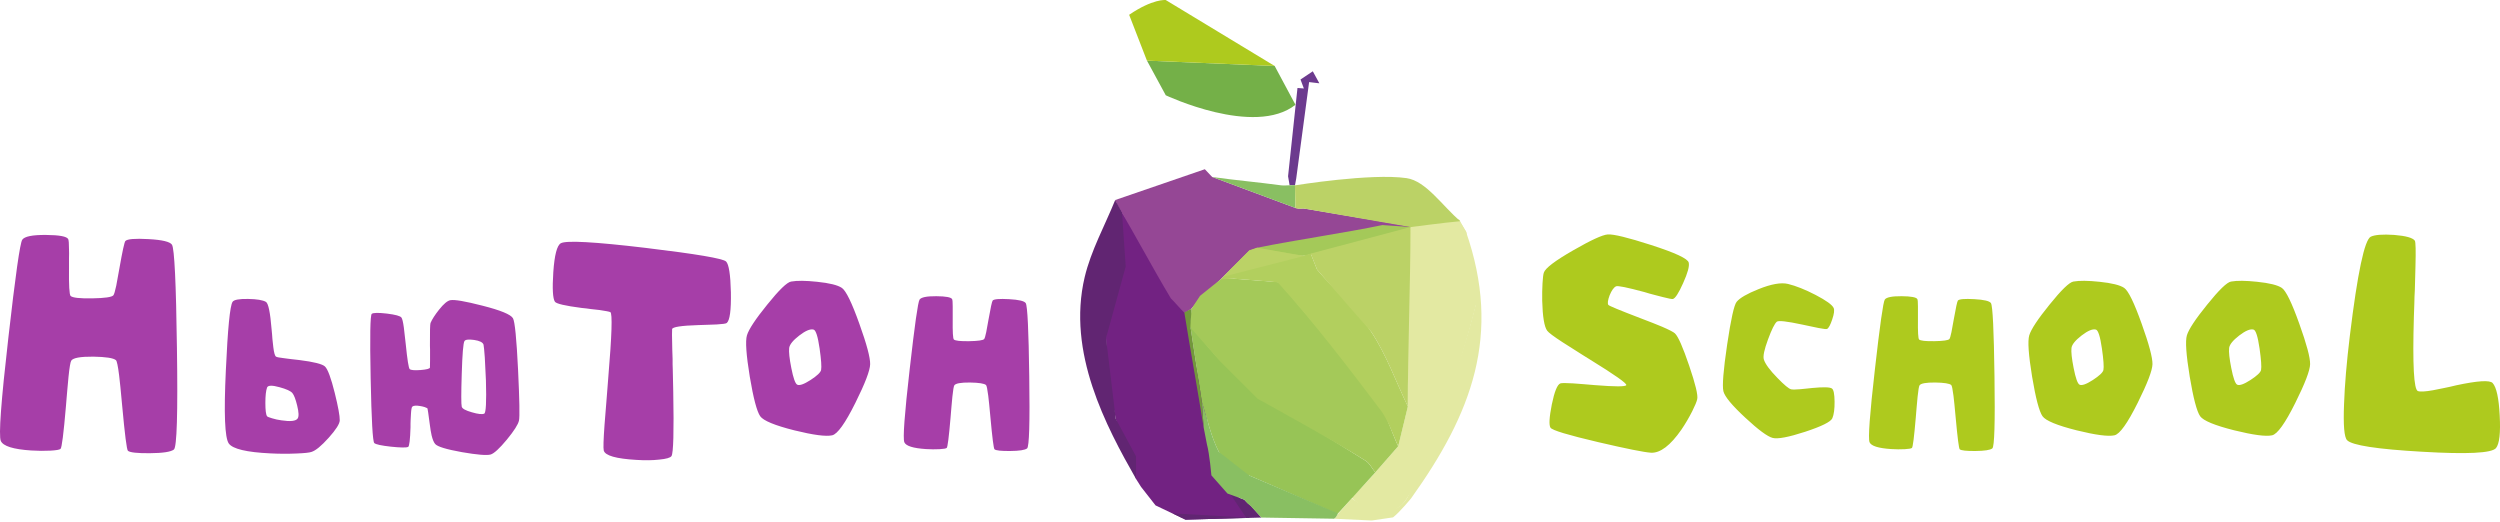 <?xml version="1.0" encoding="UTF-8"?> <svg xmlns="http://www.w3.org/2000/svg" width="1274" height="266" viewBox="0 0 1274 266" fill="none"> <path d="M468.606 152.682C467.794 153.878 466.117 165.723 463.571 188.218C460.948 211.059 460.039 223.444 460.851 225.375C461.663 227.266 465.328 228.423 471.847 228.847C474.279 229.001 476.591 229.021 478.793 228.904C480.878 228.787 482.091 228.576 482.438 228.266C482.902 227.919 483.557 222.75 484.406 212.756L484.637 209.92L484.868 207.2C485.061 205.155 485.215 203.478 485.332 202.165C485.679 198.807 486.007 196.879 486.314 196.378C486.969 195.375 489.632 194.891 494.3 194.931C498.854 195.008 501.573 195.432 502.459 196.204C502.807 196.475 503.191 198.306 503.615 201.703C503.886 203.865 504.253 207.51 504.715 212.642C505.68 223.177 506.375 228.616 506.799 228.964C507.531 229.582 510.174 229.869 514.728 229.832C519.436 229.792 522.329 229.351 523.409 228.502C524.488 227.654 524.855 215.422 524.508 191.81C524.2 168.311 523.602 155.869 522.714 154.479C522.019 153.4 519.182 152.725 514.207 152.454C509.306 152.184 506.529 152.414 505.874 153.149C505.526 153.536 504.812 156.794 503.732 162.929C503.191 165.939 502.807 168.061 502.576 169.294C502.152 171.299 501.804 172.458 501.534 172.766C500.993 173.421 498.446 173.788 493.893 173.865C489.379 173.942 486.773 173.651 486.078 172.996C485.614 172.495 485.423 169.117 485.5 162.869V159.397C485.54 158.085 485.54 157.025 485.5 156.213C485.5 154.092 485.403 152.839 485.209 152.451C484.708 151.486 482.025 150.985 477.164 150.948C472.263 150.908 469.409 151.489 468.597 152.685L468.606 152.682ZM429.02 146.721C426.935 145.294 422.732 144.252 416.403 143.597C410.577 142.979 406.159 142.942 403.149 143.48C401.064 143.828 397.015 147.744 390.994 155.228C385.014 162.598 381.559 167.824 380.633 170.912C379.785 173.805 380.266 180.808 382.08 191.921C383.931 202.956 385.708 209.689 387.406 212.118C389.026 214.394 394.813 216.786 404.77 219.295C414.455 221.687 420.877 222.536 424.042 221.841C426.741 221.263 430.697 215.744 435.906 205.289C440.844 195.372 443.353 188.814 443.43 185.61C443.507 182.292 441.676 175.423 437.931 165.005C434.112 154.28 431.141 148.182 429.017 146.716L429.02 146.721ZM418.428 188.566C418.158 189.802 416.364 191.499 413.046 193.658C409.688 195.82 407.432 196.608 406.273 196.03C405.271 195.529 404.268 192.712 403.263 187.581C402.298 182.719 401.933 179.304 402.164 177.336C402.394 175.562 404.112 173.441 407.316 170.971C410.517 168.502 412.949 167.5 414.609 167.961C415.765 168.269 416.788 171.493 417.676 177.627C418.485 183.337 418.739 186.982 418.428 188.566ZM370.341 164.603C371.919 163.299 372.625 158.076 372.463 148.934C372.246 139.903 371.429 134.68 370.014 133.265C368.49 131.741 354.834 129.429 329.049 126.327C302.936 123.226 288.52 122.437 285.798 123.961C283.838 125.049 282.559 129.973 281.961 138.73C281.417 147.109 281.691 152.112 282.779 153.744C283.431 154.778 287.973 155.838 296.406 156.928L298.773 157.173L301.139 157.501C303.099 157.717 304.565 157.882 305.545 157.991C308.538 158.426 310.361 158.779 311.013 159.053C312.155 159.543 311.802 170.778 309.951 192.755L309.461 199.038L308.971 205.24C308.59 209.92 308.29 213.645 308.074 216.421C307.53 223.983 307.393 228.363 307.667 229.559C308.319 232.17 313.924 233.774 324.478 234.375C328.776 234.645 332.583 234.591 335.904 234.212C339.495 233.885 341.588 233.287 342.186 232.418C343.166 230.949 343.465 219.987 343.084 199.53C343.029 196.321 342.947 192.539 342.839 188.187L342.756 185.576V182.964C342.702 180.734 342.648 179.156 342.594 178.231C342.431 171.649 342.403 168.138 342.511 167.705C342.728 166.617 347.19 165.936 355.894 165.666L358.423 165.583L360.872 165.501C362.723 165.446 364.19 165.392 365.277 165.338C368.216 165.176 369.902 164.931 370.338 164.603H370.341ZM261.405 162.177C260.286 160.249 255.077 158.107 245.778 155.752C237.058 153.514 231.639 152.588 229.514 152.975C228.01 153.246 226.079 154.866 223.727 157.837C221.642 160.46 220.196 162.718 219.387 164.609C219.156 165.187 219.059 169.026 219.096 176.126L219.153 178.151V183.534C219.153 185.849 219.133 187.122 219.096 187.353C218.903 187.931 217.302 188.335 214.292 188.569C211.282 188.799 209.45 188.646 208.792 188.105C208.251 187.64 207.576 183.397 206.768 175.371C206.343 171.319 206.016 168.465 205.785 166.805C205.401 164.028 204.993 162.368 204.569 161.827C203.991 161.018 201.522 160.34 197.162 159.802C192.841 159.301 190.275 159.338 189.464 159.919C188.652 160.46 188.461 171.399 188.885 192.735C189.31 214.035 189.928 225.051 190.737 225.783C191.508 226.477 194.365 227.095 199.303 227.634C204.165 228.135 207.058 228.175 207.984 227.75C208.602 227.443 209.006 224.085 209.2 217.68V215.829L209.257 214.092C209.297 212.779 209.354 211.7 209.43 210.851C209.547 208.729 209.778 207.513 210.125 207.206C210.78 206.664 212.113 206.568 214.118 206.915C214.89 207.032 215.642 207.206 216.376 207.436C217.032 207.667 217.496 207.861 217.766 208.014C217.92 208.131 218.324 210.791 218.982 216C219.29 218.469 219.62 220.457 219.965 221.961C220.466 224.005 221.064 225.432 221.759 226.244C222.878 227.594 227.412 228.984 235.361 230.41C243.156 231.76 248.037 232.165 250.005 231.626C251.742 231.125 254.499 228.596 258.281 224.045C261.986 219.531 264.048 216.29 264.472 214.322C264.897 212.471 264.743 203.865 264.008 188.509C263.236 172.612 262.368 163.834 261.402 162.174L261.405 162.177ZM246.761 210.794C245.682 211.258 243.577 211.025 240.453 210.099C237.289 209.21 235.572 208.265 235.301 207.263C234.993 206.027 234.993 200.473 235.301 190.594C235.609 180.37 236.073 174.773 236.691 173.811C237.155 173.039 238.793 172.845 241.609 173.233C244.466 173.657 246.066 174.469 246.414 175.665C246.567 176.32 246.781 178.481 247.051 182.147C247.282 185.889 247.476 189.805 247.63 193.894C247.937 204.776 247.65 210.409 246.761 210.794ZM165.618 186.775C164.268 185.501 159.908 184.402 152.537 183.477C151.535 183.36 150.165 183.206 148.428 183.012L146.577 182.782C145.882 182.705 145.304 182.628 144.839 182.551C142.447 182.281 141.057 182.01 140.673 181.742C140.095 181.395 139.631 179.794 139.283 176.938C139.129 175.858 138.976 174.449 138.819 172.711L138.645 170.339L138.415 167.907C137.72 159.264 136.754 154.576 135.521 153.844C133.94 152.918 130.91 152.417 126.433 152.34C121.803 152.263 119.16 152.765 118.505 153.844C117.192 155.849 116.055 167.483 115.09 188.742C114.048 210.734 114.549 223.16 116.594 226.013C118.599 228.79 125.681 230.47 137.834 231.048C142.31 231.279 146.708 231.299 151.028 231.105C155.081 230.952 157.644 230.681 158.726 230.297C160.848 229.642 163.761 227.249 167.466 223.12C171.208 218.953 173.099 215.983 173.139 214.206C173.179 211.93 172.328 207.28 170.593 200.257C168.702 192.655 167.045 188.161 165.615 186.772L165.618 186.775ZM151.669 213.283C150.743 214.596 148.003 214.904 143.45 214.209C141.712 213.978 140.112 213.63 138.645 213.166C137.179 212.742 136.33 212.394 136.099 212.124C135.521 211.312 135.231 209.057 135.231 205.352C135.231 201.646 135.521 199.1 136.099 197.48C136.563 196.324 138.665 196.264 142.407 197.306C145.956 198.272 148.157 199.274 149.006 200.316C149.855 201.359 150.666 203.48 151.438 206.682C152.287 210.116 152.364 212.315 151.669 213.28V213.283ZM11.34 122.172C10.198 123.858 7.831 140.561 4.24 172.279C0.541 204.486 -0.738 221.949 0.404 224.669C1.546 227.335 6.715 228.967 15.908 229.565C19.334 229.781 22.601 229.81 25.699 229.647C28.638 229.485 30.35 229.186 30.84 228.75C31.492 228.26 32.418 220.97 33.614 206.881L33.941 202.882L34.269 199.046C34.542 196.164 34.759 193.798 34.921 191.946C35.411 187.213 35.872 184.493 36.308 183.787C37.233 182.372 40.987 181.694 47.569 181.748C53.988 181.856 57.824 182.454 59.074 183.542C59.564 183.924 60.108 186.507 60.706 191.294C61.088 194.341 61.603 199.482 62.255 206.719C63.617 221.57 64.594 229.243 65.194 229.73C66.228 230.601 69.953 231.008 76.375 230.954C83.014 230.9 87.092 230.274 88.616 229.078C90.139 227.881 90.655 210.634 90.165 177.339C89.729 144.207 88.886 126.663 87.636 124.704C86.656 123.18 82.658 122.229 75.641 121.848C68.731 121.466 64.816 121.793 63.89 122.827C63.4 123.371 62.395 127.968 60.871 136.62C60.111 140.863 59.567 143.856 59.239 145.596C58.641 148.424 58.151 150.056 57.77 150.492C57.009 151.418 53.418 151.933 46.999 152.041C40.634 152.149 36.963 151.742 35.983 150.817C35.331 150.11 35.058 145.349 35.166 136.537V131.642C35.22 129.79 35.22 128.295 35.166 127.153C35.166 124.16 35.029 122.394 34.759 121.848C34.052 120.486 30.27 119.78 23.415 119.726C16.506 119.672 12.479 120.486 11.337 122.175L11.34 122.172Z" fill="#A63EA8"></path> <path d="M1270.25 195.202C1268.84 193.624 1262.66 194.006 1251.73 196.344L1248.63 197.078L1245.53 197.731C1243.19 198.22 1241.28 198.602 1239.82 198.873C1235.85 199.579 1233.29 199.716 1232.15 199.28C1230.08 198.519 1229.4 185.897 1230.11 161.417L1230.35 154.479L1230.43 151.133L1230.6 147.787C1230.76 142.347 1230.87 138.32 1230.92 135.709C1231.14 127.712 1231.03 123.36 1230.6 122.651C1229.56 121.181 1226.05 120.202 1220.07 119.712C1214.25 119.33 1210.28 119.629 1208.16 120.609C1204.95 122.187 1201.39 139.052 1197.47 171.205C1195.83 184.696 1194.86 196.258 1194.53 205.887C1194.09 216.712 1194.61 222.861 1196.08 224.33C1198.63 226.942 1211.36 228.901 1234.27 230.206C1257.28 231.567 1269.85 230.94 1271.97 228.329C1273.71 226.153 1274.33 220.631 1273.85 211.762C1273.41 202.894 1272.21 197.372 1270.25 195.196V195.202ZM1162.82 146.719C1160.73 145.292 1156.53 144.249 1150.2 143.594C1144.38 142.976 1139.96 142.939 1136.95 143.478C1134.86 143.825 1130.81 147.741 1124.79 155.225C1118.81 162.596 1115.36 167.822 1114.43 170.909C1113.58 173.802 1114.06 180.805 1115.88 191.918C1117.73 202.954 1119.5 209.686 1121.2 212.115C1122.83 214.391 1128.61 216.783 1138.57 219.292C1148.25 221.685 1154.68 222.533 1157.84 221.838C1160.54 221.26 1164.5 215.741 1169.7 205.286C1174.64 195.37 1177.15 188.811 1177.23 185.607C1177.31 182.289 1175.47 175.42 1171.73 165.002C1167.91 154.277 1164.94 148.18 1162.82 146.713L1162.82 146.719ZM1152.23 188.563C1151.96 189.799 1150.16 191.497 1146.84 193.655C1143.49 195.817 1141.23 196.606 1140.07 196.028C1139.07 195.526 1138.07 192.71 1137.06 187.578C1136.1 182.716 1135.73 179.302 1135.96 177.334C1136.19 175.56 1137.91 173.438 1141.11 170.969C1144.32 168.5 1146.75 167.497 1148.41 167.958C1149.56 168.266 1150.59 171.49 1151.48 177.624C1152.29 183.334 1152.54 186.98 1152.23 188.563ZM1082.49 146.719C1080.4 145.292 1076.2 144.249 1069.87 143.594C1064.04 142.976 1059.63 142.939 1056.62 143.478C1054.53 143.825 1050.48 147.741 1044.46 155.225C1038.48 162.596 1035.03 167.822 1034.1 170.909C1033.25 173.802 1033.73 180.805 1035.55 191.918C1037.4 202.954 1039.17 209.686 1040.87 212.115C1042.49 214.391 1048.28 216.783 1058.24 219.292C1067.92 221.685 1074.34 222.533 1077.51 221.838C1080.21 221.26 1084.16 215.741 1089.37 205.286C1094.31 195.37 1096.82 188.811 1096.9 185.607C1096.97 182.289 1095.14 175.42 1091.4 165.002C1087.58 154.277 1084.61 148.18 1082.48 146.713L1082.49 146.719ZM1071.9 188.563C1071.63 189.799 1069.83 191.497 1066.51 193.655C1063.16 195.817 1060.9 196.606 1059.74 196.028C1058.74 195.526 1057.74 192.71 1056.73 187.578C1055.77 182.716 1055.4 179.302 1055.63 177.334C1055.86 175.56 1057.58 173.438 1060.78 170.969C1063.99 168.5 1066.42 167.497 1068.08 167.958C1069.23 168.266 1070.26 171.49 1071.14 177.624C1071.96 183.334 1072.21 186.98 1071.9 188.563ZM960.485 152.679C959.676 153.875 957.996 165.72 955.45 188.216C952.827 211.056 951.918 223.442 952.73 225.373C953.539 227.264 957.207 228.42 963.726 228.844C966.158 228.998 968.471 229.018 970.672 228.901C972.757 228.784 973.97 228.574 974.317 228.263C974.782 227.916 975.437 222.747 976.285 212.753L976.516 209.917L976.747 207.197C976.94 205.152 977.094 203.475 977.211 202.162C977.558 198.804 977.886 196.876 978.193 196.375C978.848 195.373 981.511 194.888 986.179 194.928C990.733 195.005 993.453 195.429 994.338 196.201C994.686 196.472 995.07 198.303 995.495 201.701C995.765 203.862 996.133 207.508 996.594 212.64C997.559 223.174 998.254 228.614 998.679 228.961C999.41 229.579 1002.05 229.867 1006.61 229.83C1011.31 229.79 1014.21 229.348 1015.29 228.5C1016.37 227.651 1016.73 215.419 1016.39 191.807C1016.08 168.309 1015.48 155.866 1014.59 154.476C1013.9 153.397 1011.06 152.722 1006.09 152.451C1001.18 152.181 998.408 152.412 997.753 153.146C997.405 153.534 996.691 156.792 995.611 162.926C995.07 165.936 994.686 168.058 994.455 169.291C994.031 171.296 993.683 172.455 993.413 172.763C992.872 173.418 990.326 173.785 985.772 173.862C981.258 173.939 978.652 173.649 977.96 172.994C977.496 172.492 977.305 169.115 977.382 162.866V159.395C977.422 158.082 977.422 157.022 977.382 156.211C977.382 154.089 977.285 152.836 977.091 152.449C976.59 151.483 973.907 150.982 969.046 150.945C964.145 150.905 961.291 151.486 960.479 152.682L960.485 152.679ZM912.796 198.403C911.64 198.172 909.285 196.224 905.736 192.556C901.877 188.62 899.582 185.496 898.85 183.181C898.349 181.56 899.064 178.145 900.992 172.937C902.843 167.921 904.33 164.931 905.449 163.966C906.221 163.234 910.561 163.715 918.47 165.412L920.668 165.877L922.867 166.341C924.527 166.688 925.817 166.959 926.746 167.15C929.292 167.651 930.738 167.805 931.086 167.614C931.895 167.189 932.763 165.589 933.689 162.809C934.654 159.993 934.905 158.045 934.441 156.963C933.709 155.342 930.639 153.124 925.239 150.307C919.953 147.567 915.266 145.696 911.176 144.694C907.627 143.845 902.609 144.734 896.128 147.357C890.341 149.672 886.635 151.814 885.015 153.781C883.702 155.325 882.082 162.599 880.154 175.599C878.226 188.64 877.588 196.569 878.243 199.385C878.898 202.085 882.623 206.582 889.412 212.87C896.048 219.044 900.698 222.479 903.361 223.171C905.947 223.826 911.444 222.787 919.856 220.047C928.306 217.27 932.937 214.972 933.746 213.161C934.555 211.31 934.942 208.473 934.902 204.654C934.862 200.835 934.421 198.616 933.572 197.998C932.57 197.266 929.252 197.17 923.619 197.708L921.941 197.882L920.321 198.055C919.048 198.209 918.045 198.306 917.31 198.346C915.112 198.539 913.605 198.559 912.796 198.403ZM853.56 169.904C852.799 169.197 850.595 168.052 846.95 166.477C844.5 165.444 840.775 163.974 835.769 162.072C825.377 158.102 819.991 155.869 819.609 155.379C819.12 154.619 819.336 152.984 820.262 150.484C821.295 147.98 822.383 146.457 823.525 145.913C824.343 145.477 829.184 146.457 838.05 148.852L840.499 149.586L842.948 150.239C844.742 150.728 846.212 151.11 847.354 151.381C850.293 152.141 852.005 152.469 852.494 152.36C853.691 152.087 855.434 149.396 857.718 144.281C860.056 139.112 861.01 135.632 860.574 133.835C860.138 131.821 853.748 128.831 841.396 124.858C829.591 121.05 822.218 119.253 819.282 119.472C816.562 119.689 810.713 122.383 801.736 127.552C792.432 132.883 787.428 136.691 786.722 138.978C786.451 139.795 786.232 141.561 786.069 144.284C785.907 147.166 785.853 150.159 785.907 153.26C786.124 161.42 786.969 166.506 788.436 168.519C789.142 169.499 791.754 171.459 796.271 174.395C798.011 175.537 800.241 176.952 802.963 178.638L806.555 180.922L810.226 183.206C823.01 191.095 829.184 195.447 828.748 196.264C828.367 197.081 823.064 197.081 812.834 196.264L809.895 196.019L806.956 195.774C804.78 195.612 803.012 195.475 801.65 195.367C798.059 195.15 795.912 195.15 795.203 195.367C793.625 195.911 792.155 199.502 790.797 206.138C789.493 212.719 789.273 216.664 790.145 217.971C791.016 219.275 799.121 221.724 814.463 225.316C828.934 228.688 837.885 230.485 841.311 230.701C846.044 230.974 851.239 227.03 856.897 218.868C858.857 215.986 860.679 212.884 862.365 209.564C863.781 206.736 864.624 204.694 864.894 203.444C865.384 201.484 864.023 195.8 860.813 186.387C857.604 176.921 855.183 171.427 853.551 169.904H853.56Z" fill="#AECA1E"></path> <path d="M747.055 118.03C765.424 170.725 749.983 210.781 719.134 253.91C719.134 253.91 713.378 260.967 709.887 263.661L699.03 265.247C692.631 264.948 686.243 264.646 679.844 264.347C680.126 264.122 680.411 263.897 680.693 263.664C680.983 263.205 681.285 262.747 681.576 262.288C681.61 262.038 688.9 253.913 688.9 253.913C698.874 261.528 712.524 264.048 717.941 252.027C730.48 224.192 744.874 183.996 752.213 154.489L731.762 114.296L743.498 111.807L747.055 118.032V118.03Z" fill="#E3E9A2"></path> <path d="M657.177 94.378L656.394 89.833C658 74.835 659.595 59.833 661.198 44.83L664.453 45.089L662.741 40.518C664.789 39.145 666.774 37.815 669.001 36.329C670.266 38.636 671.302 40.544 672.345 42.452C670.605 42.249 668.865 42.044 667.122 41.834C664.937 58.206 662.75 74.576 660.557 90.952L659.933 94.375H657.177V94.378Z" fill="#6C3A8E"></path> <path d="M604.159 264.84L588.865 257.549C588.865 257.549 582.326 249.159 581.486 248.122L578.838 243.942L578.912 244.058C577.946 240.513 576.987 236.967 576.021 233.421C574.74 226.239 569.955 220.167 568.574 213.4C565.826 199.896 563.801 186.032 563.616 172.282C563.448 159.936 566.073 147.539 567.614 135.194L566.372 107.848C567.355 106.706 568.337 105.561 569.323 104.419C569.323 104.419 602.917 155.106 602.917 155.553L603.985 159.731L615.1 213.705L618.834 240.738L631.017 252.921L636.796 263.857L604.161 264.837L604.159 264.84Z" fill="#722282"></path> <path d="M596.692 152.086C586.194 134.525 579.829 121.972 569.332 104.403C568.99 103.577 568.64 102.76 568.298 101.934C583.526 96.702 598.757 91.465 613.984 86.233L617.718 90.186C631.872 95.458 646.026 100.721 660.181 105.978C660.722 106.095 661.271 106.211 661.812 106.328C662.687 106.302 663.561 106.285 664.435 106.263L719.842 115.535C719.842 115.535 666.093 122.763 646.898 126.699C643.54 127.391 640.074 127.534 636.66 127.935C636.369 128.22 636.076 128.502 635.785 128.787C634.951 129.613 634.119 130.447 633.285 131.273C633.003 131.549 632.718 131.823 632.436 132.099C632.16 132.375 631.886 132.657 631.61 132.933C631.052 133.483 630.502 134.044 629.944 134.594C629.668 134.87 629.395 135.152 629.11 135.428C627.976 136.522 626.843 137.621 625.709 138.715C624.584 139.825 623.468 140.933 622.343 142.044L622.4 141.993C621.249 143.118 620.102 144.245 618.951 145.37L619.042 145.279C617.16 146.931 615.277 148.591 613.395 150.243L613.244 150.42L612.327 151.211C610.618 153.231 608.904 155.25 607.195 157.269L603.98 159.487C603.815 159.271 603.589 159.154 603.313 159.12C602.473 158.437 597.523 152.764 596.683 152.086H596.692Z" fill="#954795"></path> <path d="M568.297 101.945L571.792 108.427L573.66 135.815C573.66 135.815 563.627 172.457 563.624 172.277C563.624 172.095 568.582 213.396 568.582 213.396L578.92 232.562V244.051C563.624 217.178 543.637 179.693 552.753 141.229C555.969 127.665 563.009 115.011 568.3 101.948L568.297 101.945Z" fill="#612572"></path> <path d="M597.439 261.59L635.003 263.752L627.126 252.033L634.061 254.61L635.003 255.584L637.529 257.811L642.818 263.749C629.922 264.108 617.024 264.458 604.129 264.817C601.905 263.74 599.672 262.664 597.448 261.587H597.439V261.59Z" fill="#612572"></path> <path d="M747.234 118.207L752.392 154.487C745.053 184 723.226 253.543 712.518 258.701C712.518 258.701 702.428 267.091 688.724 253.543C688.724 253.543 697.222 245.125 700.847 240.748C704.738 236.302 708.628 231.848 712.518 227.399C714.159 220.641 715.793 213.894 717.434 207.136C717.434 178.13 717.434 149.127 717.425 120.121C718.809 118.335 718.106 116.077 719.49 114.294C726.929 113.628 736.444 113.44 743.885 112.773L747.234 118.207Z" fill="#E3E9A2"></path> <path d="M700.841 240.754L681.612 261.903C667.116 255.715 652.654 249.173 636.475 242.258C636.825 243.36 636.333 241.825 637.116 244.277C629.785 238.097 623.677 235.144 621.145 230.305C617.021 222.405 615.23 213.28 612.447 204.671C610.505 191.898 608.565 179.12 606.632 166.349C607.791 166.116 608.947 165.882 607.016 166.275C612.866 173.108 617.047 178.863 622.113 183.702C629.136 190.409 636.276 197.241 644.315 202.581C661.204 213.793 678.764 223.986 695.911 234.805C697.976 236.115 699.209 238.744 700.835 240.76H700.844L700.841 240.754Z" fill="#97C456"></path> <path d="M612.459 204.658C615.233 213.268 617.024 222.392 621.148 230.293L636.478 242.245C652.657 249.152 667.162 255.343 681.658 261.54C681.632 261.791 681.601 262.041 681.567 262.283C681.276 262.742 680.974 263.2 680.684 263.659C680.402 263.884 680.117 264.117 679.835 264.342C667.489 264.143 655.141 263.949 642.795 263.75C640.986 261.791 639.169 259.828 637.364 257.869L635.647 256.476L634.046 254.608L625.511 251.495L617.332 242.243C617.332 242.243 616.389 231.349 615.048 226.425C614.498 223.572 613.948 220.718 613.39 217.867C613.074 213.461 612.766 209.05 612.447 204.644L612.464 204.653L612.459 204.658Z" fill="#89BF62"></path> <path d="M594.075 48.554C592.6 46.826 595.55 50.283 594.075 48.554C590.877 42.668 587.693 36.789 584.494 30.903C606.184 31.808 627.883 32.711 649.572 33.62C652.993 39.999 656.407 46.367 660.164 53.396C639.254 69.908 594.075 48.554 594.075 48.554Z" fill="#74B048"></path> <path d="M649.557 33.621C627.867 32.716 606.169 31.813 584.479 30.904C581.44 23.076 578.399 15.244 575.411 7.54C587.575 -0.747 594.071 0.019 594.071 0.019L649.56 33.621H649.557Z" fill="#AECA1E"></path> <path d="M660.195 105.994C646.041 100.731 631.924 95.474 617.778 90.202C629.392 91.828 641.217 92.871 652.822 94.44C654.315 94.639 655.864 94.431 657.387 94.406C658.253 94.406 659.119 94.389 659.988 94.38C660.053 98.25 660.13 102.121 660.195 105.991V105.994Z" fill="#89BF62"></path> <path d="M660.179 106.108L659.911 94.46C659.911 94.46 698.623 88.157 716.784 90.777C726.758 92.213 735.096 105.034 744.17 112.718C736.731 113.384 718.866 115.714 718.866 115.714L664.536 106.287L661.779 106.375L660.179 106.108Z" fill="#BBD266"></path> <path d="M700.84 240.756C699.217 238.737 697.984 236.102 695.916 234.801C678.772 223.973 640.889 203.217 640.889 203.217L621.326 183.655L606.21 166.405L607.215 157.306L611.544 150.756L622.36 142.081C622.36 142.081 622.417 141.973 622.417 142.03L622.36 142.081L628.059 141.973L651.913 143.818L700.84 201.617C704.873 206.965 709.572 221.236 712.503 227.419C708.612 231.865 704.722 236.319 700.832 240.767L700.84 240.759V240.756Z" fill="#A4C959"></path> <path d="M704.454 114.685L718.879 115.719L716.478 119.988C700.04 123.016 669.795 129.384 669.795 129.384L663.749 130.392L654.169 129.384L641.962 129.56L636.648 127.968L636.691 127.951L640.897 126.214C660.092 122.275 685.288 118.709 704.466 114.688H704.457L704.454 114.685Z" fill="#A4C959"></path> <path d="M607.21 157.294L606.635 166.336C608.577 179.109 610.516 191.888 612.45 204.658C612.766 209.063 613.074 213.475 613.393 217.881C610.26 198.418 606.66 178.656 603.536 159.202C603.536 159.202 607.21 157.294 607.219 157.294H607.21Z" fill="#72973C"></path> <path d="M622.156 142.304L628.094 136.17L636.74 127.632C637.273 127.692 640.565 126.387 640.565 126.387L663.861 130.3L667.95 129.232L671.191 137.397C680.282 148.034 691.053 157.467 698.717 169.003C706.489 180.7 711.33 194.356 717.453 207.151C715.813 213.91 714.178 220.656 712.538 227.414C709.604 221.24 707.596 214.36 703.564 209.011C687.194 187.304 669.354 163.991 651.142 143.905C650.951 143.694 628.646 142.037 628.646 142.037L622.156 142.304Z" fill="#B2CF5E"></path> <path d="M717.424 207.138C711.301 194.343 706.459 180.687 698.687 168.99C698.687 168.99 680.25 148.018 671.162 137.384L667.915 129.233L718.777 115.717C718.777 144.723 717.415 178.124 717.424 207.13V207.138Z" fill="#BBD266"></path> <path d="M664.431 130.477L623.438 140.969L636.689 127.544L640.599 126.208L664.431 130.477Z" fill="#BBD266"></path> </svg> 